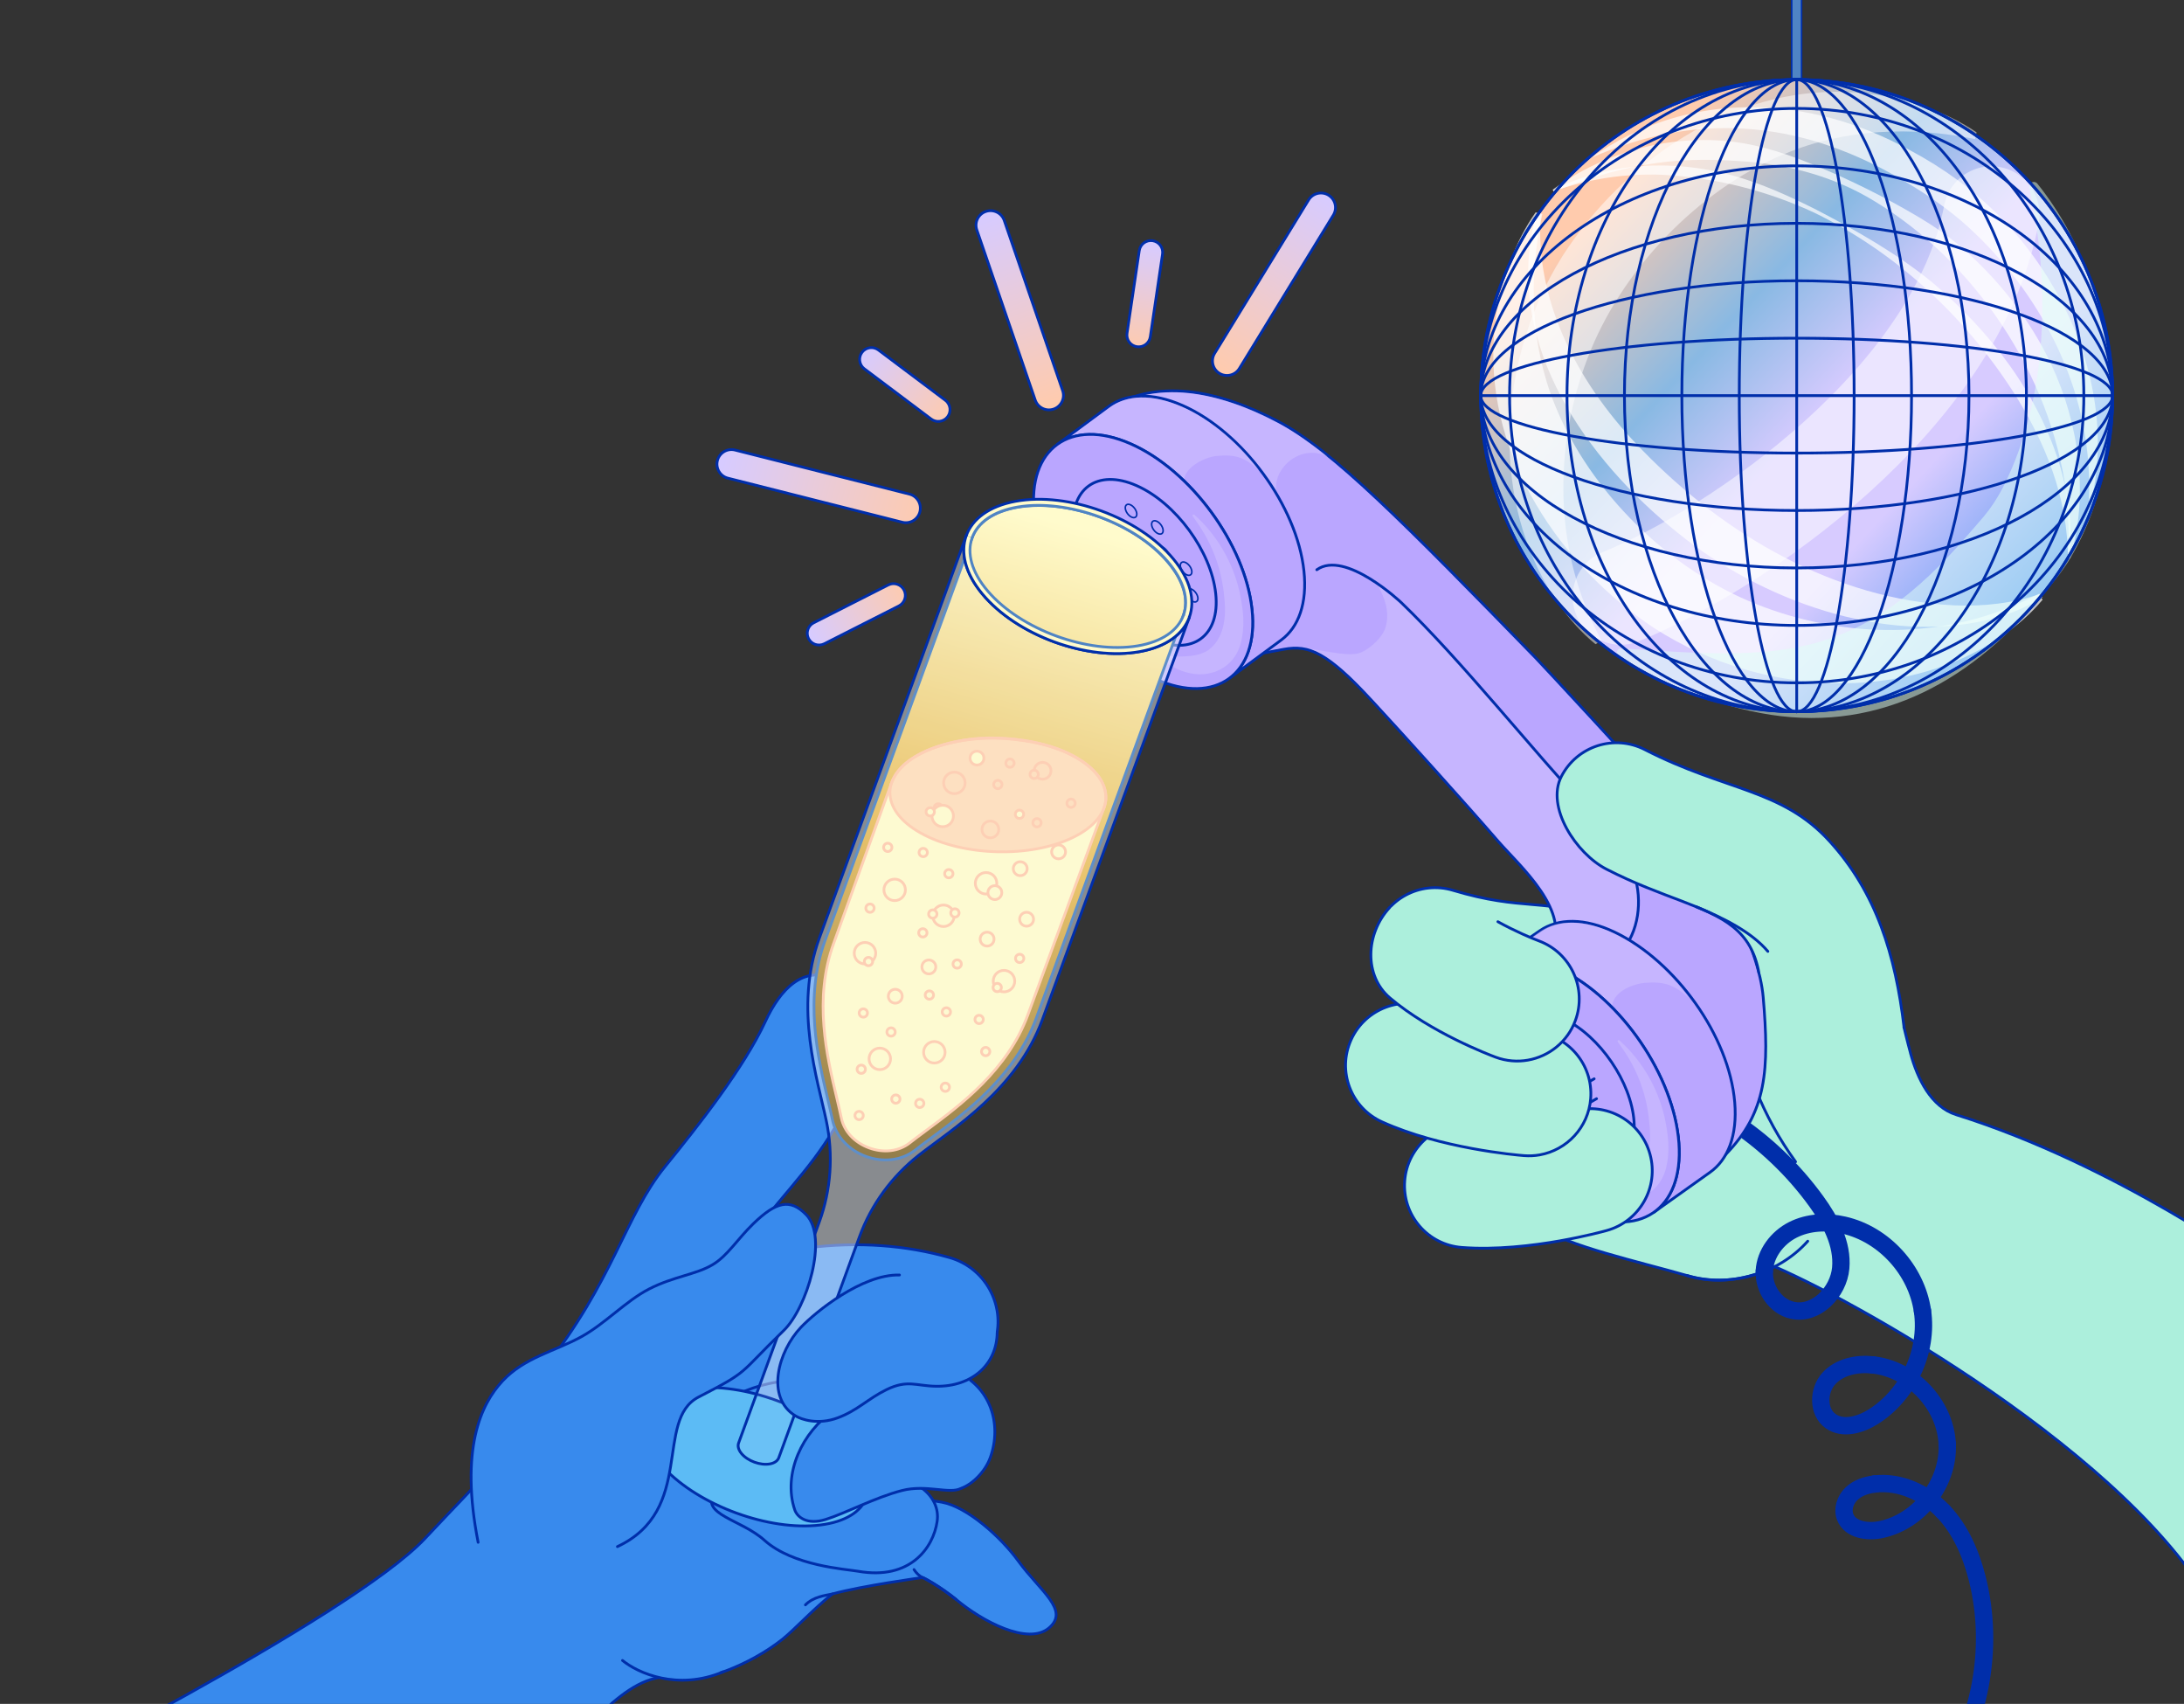 <svg width="1386" height="1081" viewBox="0 0 1386 1081" fill="none" xmlns="http://www.w3.org/2000/svg">
<rect x="0" y="0" width="1386" height="1081" fill="#333333" stroke="none"/>
<path d="M637.32 139.879C635.668 135.069 630.429 132.508 625.618 134.16C620.807 135.811 618.246 141.05 619.898 145.861L656.968 253.825C658.619 258.635 663.858 261.196 668.669 259.545C673.48 257.893 676.041 252.654 674.389 247.843L637.32 139.879Z" fill="url(#paint0_linear_14770_297)" stroke="#002EAA" stroke-width="1.75" stroke-linecap="round" stroke-linejoin="round"/>
<path d="M466.453 285.515C461.522 284.269 456.514 287.257 455.268 292.188C454.022 297.12 457.01 302.128 461.941 303.374L572.613 331.337C577.545 332.583 582.553 329.595 583.799 324.664C585.045 319.732 582.057 314.724 577.125 313.478L466.453 285.515Z" fill="url(#paint1_linear_14770_297)" stroke="#002EAA" stroke-width="1.75" stroke-linecap="round" stroke-linejoin="round"/>
<path d="M601.36 264.43C598.86 267.71 594.17 268.34 590.89 265.83L548.47 233.96C545.19 231.46 544.56 226.77 547.07 223.49C549.57 220.21 554.26 219.58 557.54 222.09L599.96 253.96C603.24 256.46 603.87 261.15 601.36 264.43Z" fill="url(#paint2_linear_14770_297)" stroke="#002EAA" stroke-width="1.75" stroke-linecap="round" stroke-linejoin="round"/>
<path d="M573.77 374.44C575.61 378.13 574.1 382.62 570.41 384.45L523.09 408.45C519.4 410.29 514.91 408.78 513.08 405.09C511.24 401.4 512.75 396.91 516.44 395.08L563.76 371.08C567.45 369.24 571.94 370.75 573.77 374.44Z" fill="url(#paint3_linear_14770_297)" stroke="#002EAA" stroke-width="1.75" stroke-linecap="round" stroke-linejoin="round"/>
<path d="M721.46 219.96C717.38 219.32 714.6 215.51 715.23 211.43L723 158.95C723.64 154.87 727.45 152.09 731.53 152.72C735.61 153.36 738.39 157.17 737.76 161.25L729.99 213.73C729.35 217.81 725.54 220.59 721.46 219.96Z" fill="url(#paint4_linear_14770_297)" stroke="#002EAA" stroke-width="1.75" stroke-linecap="round" stroke-linejoin="round"/>
<path d="M770.813 224.182C768.155 228.519 769.516 234.189 773.853 236.847C778.19 239.505 783.861 238.143 786.518 233.806L846.161 136.478C848.819 132.141 847.458 126.47 843.121 123.812C838.784 121.155 833.114 122.516 830.456 126.853L770.813 224.182Z" fill="url(#paint5_linear_14770_297)" stroke="#002EAA" stroke-width="1.75" stroke-linecap="round" stroke-linejoin="round"/>
<path d="M1212.43 668.11C1203.81 636.56 1197.48 594.48 1182.6 578.79L1116.07 557.43C1097.78 538.14 1067.32 537.33 1048.03 555.61L1019.44 582.71C1003.39 577.03 989.03 575.28 972.47 573.89C958.61 572.73 944.27 571.52 922.09 564.86C901.28 558.6 879.33 570.41 873.07 591.23C866.81 612.05 878.62 633.99 899.43 640.25C925.88 648.2 944.67 650.46 959.85 651.82C957.12 666.46 961.19 682.15 972.22 693.78L975.27 777.91C997.05 791.13 1037.84 799.87 1070.51 809.22C1084.12 813.55 1104.03 814.33 1126.23 803.58C1187.2 830.03 1367.28 933.29 1411.57 1033.53C1412.02 1034.56 1433.49 804.76 1433.49 804.76C1433.49 804.76 1343.46 739.22 1241.44 707.22C1225.4 702.19 1216.83 684.34 1212.41 668.12L1212.43 668.11Z" fill="#ACEFDC" stroke="#002EAA" stroke-width="1.75" stroke-linecap="round" stroke-linejoin="round"/>
<path d="M1070.54 809.2C1097.41 817.24 1128.57 808.4 1147.22 787.45" stroke="#002EAA" stroke-width="1.75" stroke-linecap="round" stroke-linejoin="round"/>
<path d="M1100.83 640.25C1105.45 675.06 1118.87 708.66 1139.51 737.07" stroke="#002EAA" stroke-width="1.75" stroke-linecap="round" stroke-linejoin="round"/>
<path d="M1233.11 958.82C1244.27 970.52 1250.87 985.91 1254.83 1001.59C1265.96 1045.77 1256.7 1094.65 1230.17 1131.69" stroke="#002EAA" stroke-width="11" stroke-linecap="round" stroke-linejoin="round"/>
<path d="M1235.74 916.1C1236.91 941.06 1217.95 965.45 1193.47 970.47C1185 972.2 1174.18 970.56 1171.02 962.52C1169.03 957.48 1171.05 951.47 1174.95 947.71C1178.85 943.95 1184.28 942.16 1189.66 941.5" stroke="#002EAA" stroke-width="11" stroke-linecap="round" stroke-linejoin="round"/>
<path d="M1189.66 941.51C1205.71 939.57 1221.95 947.12 1233.11 958.82" stroke="#002EAA" stroke-width="11" stroke-linecap="round" stroke-linejoin="round"/>
<path d="M1220.02 831.65C1223.81 857.48 1210.91 884.87 1188.83 898.81C1180.66 903.97 1169.53 907.21 1161.68 901.56C1153.45 895.64 1153.77 882.15 1160.57 874.63C1167.37 867.11 1178.46 864.84 1188.54 865.94" stroke="#002EAA" stroke-width="11" stroke-linecap="round" stroke-linejoin="round"/>
<path d="M1188.55 865.94C1213.4 868.64 1234.56 891.14 1235.74 916.1" stroke="#002EAA" stroke-width="11" stroke-linecap="round" stroke-linejoin="round"/>
<path d="M1099.03 711.04C1119.82 724.64 1138.09 742.07 1152.66 762.19C1161.67 774.63 1169.53 789.22 1168.15 804.52C1166.77 819.82 1152.48 834.61 1137.48 831.3C1126.64 828.91 1119.11 817.48 1119.67 806.39" stroke="#002EAA" stroke-width="11" stroke-linecap="round" stroke-linejoin="round"/>
<path d="M1119.66 806.39C1120.22 795.31 1127.87 785.29 1137.76 780.27C1147.66 775.25 1159.43 774.79 1170.24 777.28C1195.68 783.14 1216.22 805.83 1220.01 831.66" stroke="#002EAA" stroke-width="11" stroke-linecap="round" stroke-linejoin="round"/>
<path d="M811 267.28C845.19 285.14 891.06 331.62 974.6 417.43C979.64 422.61 1043.97 492.19 1048.56 497.84C1091.93 551.24 1116.33 601.92 1118.96 632.72C1122.84 678.26 1121.48 705.56 1094.87 732.74C1091.97 735.7 1079.54 747.97 1060.82 751.18C1045.9 755.84 1028.26 749.96 1011.95 732.62C995.33 714.96 983.49 689.01 978.14 662.13C974.09 646.08 972.58 628.71 976.25 611.6C977.04 606.11 983.26 604.2 983.46 603.64C998.83 579.15 963.96 548.99 950.76 533.75C929.07 508.7 890.23 465.77 870.71 444.6C842.29 413.78 830.78 409.03 814.77 411.91C797.56 415 764.72 421.66 764.72 421.66C750.29 425.1 738.84 430.25 723.32 413.76C692.5 380.99 671.68 360.19 684.7 317.36C691.17 296.08 665.53 284.76 699.72 261.41C733.47 238.36 774.01 247.98 810.99 267.29L811 267.28Z" fill="#BAA6FF" stroke="#002EAA" stroke-width="1.75" stroke-miterlimit="10"/>
<g style="mix-blend-mode:overlay" opacity="0.4">
<path d="M810.63 314.29C787.85 285.72 743.29 264.82 701.85 261.82C728.71 240.24 774.56 248.07 811.01 268.37C822.77 274.92 833.14 282.17 842.7 289.82C824.74 280.43 805.54 298.9 810.63 314.29Z" fill="#D7CBFF"/>
</g>
<g style="mix-blend-mode:overlay" opacity="0.4">
<path d="M1002.21 624.71C998.99 625.05 996.04 624.1 993.45 621.87C987.28 616.58 984.81 605.62 984.56 603.71C997.72 582.25 974.15 557.15 958.53 540.52C955.96 537.79 953.54 535.2 951.63 533C931.5 509.76 887.37 460.69 864.32 436.61C862.45 434.66 843.87 414.65 830.41 411.44C844.85 413.67 857.31 416.68 863.73 413.93C870.24 411.13 877.56 403.92 879.3 397.97C881.04 392.02 881.34 383.74 874.42 371.59C896.61 385.42 945.16 443.68 986.76 490.52C996.45 501.43 1007.18 513.51 1019.22 527.05L1019.45 527.31C1027.2 536 1032.76 545.05 1035.97 554.22C1042.11 571.7 1039.42 588.33 1028 603.63C1018.12 616.86 1009.45 623.96 1002.22 624.73L1002.21 624.71Z" fill="#D7CBFF"/>
</g>
<path d="M780.16 430.34L813.13 406.01C824.05 397.95 829.69 382.75 827.5 362.26C823.09 321.03 788.58 274 750.44 257.23C731.24 248.79 714.78 249.62 703.72 257.78L670.75 282.11C681.81 273.95 698.27 273.12 717.47 281.56C755.62 298.33 790.12 345.35 794.53 386.59C796.72 407.08 791.07 422.28 780.16 430.34Z" fill="#BAA6FF" stroke="#002EAA" stroke-width="1.75" stroke-miterlimit="10"/>
<g style="mix-blend-mode:overlay" opacity="0.4">
<path d="M751.519 303.98C738.719 292.41 730.959 286.51 717.829 280.74C706.849 275.91 696.609 273.96 687.379 274.94C684.749 275.22 682.249 275.74 679.869 276.49L704.239 258.5C708.829 255.11 714.309 253.06 720.529 252.4C729.439 251.45 739.319 253.48 750.069 258.05C764.599 264.23 783.519 277.9 799.129 298.44C790.399 290.59 784.609 288.05 772.109 289.28C764.649 290.02 752.509 296.11 751.529 303.97L751.519 303.98Z" fill="#D7CBFF"/>
</g>
<path d="M733.44 430.89C771.59 447.66 798.94 427.84 794.53 386.59C790.12 345.36 755.61 298.33 717.47 281.56C679.32 264.79 651.97 284.61 656.38 325.85C660.79 367.09 695.3 414.11 733.44 430.89Z" fill="#BAA6FF" stroke="#002EAA" stroke-width="1.75" stroke-miterlimit="10"/>
<g style="mix-blend-mode:overlay" opacity="0.4">
<path d="M757.95 326.58C772.19 339.15 782.46 356.87 786.66 375.59C789 386.56 790.36 397.16 787.28 408.61C782.81 424.19 767.52 430.9 752.51 426.45C746.29 424.64 740.86 421.5 736.39 417.29C736.08 417 736.07 416.52 736.36 416.21C736.52 416.04 736.75 415.96 736.97 415.97C747.02 416.54 758.58 417.69 766.57 412.6C776.24 405.82 778.21 392.78 777.17 381.36C776.55 373.15 775.14 365.04 772.57 357.18C769.24 346.64 763.77 336.68 756.91 327.55C756.67 327.23 756.73 326.78 757.05 326.54C757.33 326.33 757.72 326.35 757.97 326.58H757.95Z" fill="#D7CBFF"/>
</g>
<path d="M731.64 405.54C756.54 416.49 774.4 403.55 771.52 376.62C768.64 349.7 746.12 319.01 721.22 308.06C696.32 297.11 678.46 310.05 681.34 336.97C684.22 363.89 706.74 394.59 731.65 405.53L731.64 405.54Z" fill="#BAA6FF" stroke="#002EAA" stroke-width="1.75" stroke-miterlimit="10"/>
<g style="mix-blend-mode:multiply" opacity="0.5">
<path d="M696.34 343.29C698.35 344.17 699.78 343.13 699.55 340.96C699.32 338.79 697.5 336.32 695.5 335.44C693.49 334.56 692.06 335.6 692.29 337.77C692.52 339.94 694.34 342.41 696.34 343.29Z" fill="#BAA6FF"/>
</g>
<path d="M696.34 343.29C698.35 344.17 699.78 343.13 699.55 340.96C699.32 338.79 697.5 336.32 695.5 335.44C693.49 334.56 692.06 335.6 692.29 337.77C692.52 339.94 694.34 342.41 696.34 343.29Z" stroke="#002EAA" stroke-miterlimit="10"/>
<g style="mix-blend-mode:multiply" opacity="0.5">
<path d="M707.27 335.7C709.28 336.58 710.71 335.54 710.48 333.37C710.25 331.2 708.43 328.73 706.43 327.85C704.42 326.97 702.99 328.01 703.22 330.18C703.45 332.35 705.27 334.82 707.27 335.7Z" fill="#BAA6FF"/>
</g>
<path d="M707.27 335.7C709.28 336.58 710.71 335.54 710.48 333.37C710.25 331.2 708.43 328.73 706.43 327.85C704.42 326.97 702.99 328.01 703.22 330.18C703.45 332.35 705.27 334.82 707.27 335.7Z" stroke="#002EAA" stroke-miterlimit="10"/>
<g style="mix-blend-mode:multiply" opacity="0.5">
<path d="M718.2 328.1C720.21 328.98 721.64 327.94 721.41 325.77C721.18 323.6 719.36 321.13 717.36 320.25C715.35 319.37 713.92 320.41 714.15 322.58C714.38 324.75 716.2 327.22 718.2 328.1Z" fill="#BAA6FF"/>
</g>
<path d="M718.2 328.1C720.21 328.98 721.64 327.94 721.41 325.77C721.18 323.6 719.36 321.13 717.36 320.25C715.35 319.37 713.92 320.41 714.15 322.58C714.38 324.75 716.2 327.22 718.2 328.1Z" stroke="#002EAA" stroke-miterlimit="10"/>
<g style="mix-blend-mode:multiply" opacity="0.5">
<path d="M716.74 370.12C718.75 371 720.18 369.96 719.95 367.79C719.72 365.62 717.9 363.15 715.9 362.27C713.9 361.39 712.46 362.43 712.69 364.6C712.92 366.77 714.74 369.24 716.74 370.12Z" fill="#BAA6FF"/>
</g>
<path d="M716.74 370.12C718.75 371 720.18 369.96 719.95 367.79C719.72 365.62 717.9 363.15 715.9 362.27C713.9 361.39 712.46 362.43 712.69 364.6C712.92 366.77 714.74 369.24 716.74 370.12Z" stroke="#002EAA" stroke-miterlimit="10"/>
<g style="mix-blend-mode:multiply" opacity="0.5">
<path d="M727.67 362.53C729.68 363.41 731.11 362.37 730.88 360.2C730.65 358.03 728.83 355.56 726.83 354.68C724.83 353.8 723.39 354.84 723.62 357.01C723.85 359.18 725.67 361.65 727.67 362.53Z" fill="#BAA6FF"/>
</g>
<path d="M727.67 362.53C729.68 363.41 731.11 362.37 730.88 360.2C730.65 358.03 728.83 355.56 726.83 354.68C724.83 353.8 723.39 354.84 723.62 357.01C723.85 359.18 725.67 361.65 727.67 362.53Z" stroke="#002EAA" stroke-miterlimit="10"/>
<g style="mix-blend-mode:multiply" opacity="0.5">
<path d="M738.599 354.94C740.609 355.82 742.04 354.78 741.81 352.61C741.58 350.44 739.759 347.97 737.759 347.09C735.759 346.21 734.32 347.25 734.55 349.42C734.78 351.59 736.599 354.06 738.599 354.94Z" fill="#BAA6FF"/>
</g>
<path d="M738.599 354.94C740.609 355.82 742.04 354.78 741.81 352.61C741.58 350.44 739.759 347.97 737.759 347.09C735.759 346.21 734.32 347.25 734.55 349.42C734.78 351.59 736.599 354.06 738.599 354.94Z" stroke="#002EAA" stroke-miterlimit="10"/>
<g style="mix-blend-mode:multiply" opacity="0.5">
<path d="M702.04 360.92C704.05 361.8 705.48 360.76 705.25 358.59C705.02 356.42 703.2 353.95 701.2 353.07C699.19 352.19 697.76 353.23 697.99 355.4C698.22 357.57 700.04 360.04 702.04 360.92Z" fill="#BAA6FF"/>
</g>
<path d="M702.04 360.92C704.05 361.8 705.48 360.76 705.25 358.59C705.02 356.42 703.2 353.95 701.2 353.07C699.19 352.19 697.76 353.23 697.99 355.4C698.22 357.57 700.04 360.04 702.04 360.92Z" stroke="#002EAA" stroke-miterlimit="10"/>
<g style="mix-blend-mode:multiply" opacity="0.5">
<path d="M712.97 353.32C714.98 354.2 716.41 353.16 716.18 350.99C715.95 348.82 714.13 346.35 712.13 345.47C710.13 344.59 708.69 345.63 708.92 347.8C709.15 349.97 710.97 352.44 712.97 353.32Z" fill="#BAA6FF"/>
</g>
<path d="M712.97 353.32C714.98 354.2 716.41 353.16 716.18 350.99C715.95 348.82 714.13 346.35 712.13 345.47C710.13 344.59 708.69 345.63 708.92 347.8C709.15 349.97 710.97 352.44 712.97 353.32Z" stroke="#002EAA" stroke-miterlimit="10"/>
<g style="mix-blend-mode:multiply" opacity="0.5">
<path d="M723.9 345.73C725.91 346.61 727.34 345.57 727.11 343.4C726.88 341.23 725.06 338.76 723.06 337.88C721.06 337 719.62 338.04 719.85 340.21C720.08 342.38 721.9 344.85 723.9 345.73Z" fill="#BAA6FF"/>
</g>
<path d="M723.9 345.73C725.91 346.61 727.34 345.57 727.11 343.4C726.88 341.23 725.06 338.76 723.06 337.88C721.06 337 719.62 338.04 719.85 340.21C720.08 342.38 721.9 344.85 723.9 345.73Z" stroke="#002EAA" stroke-miterlimit="10"/>
<g style="mix-blend-mode:multiply" opacity="0.5">
<path d="M734.91 338.54C736.92 339.42 738.35 338.38 738.12 336.21C737.89 334.04 736.07 331.57 734.07 330.69C732.06 329.81 730.63 330.85 730.86 333.02C731.09 335.19 732.91 337.66 734.91 338.54Z" fill="#BAA6FF"/>
</g>
<path d="M734.91 338.54C736.92 339.42 738.35 338.38 738.12 336.21C737.89 334.04 736.07 331.57 734.07 330.69C732.06 329.81 730.63 330.85 730.86 333.02C731.09 335.19 732.91 337.66 734.91 338.54Z" stroke="#002EAA" stroke-miterlimit="10"/>
<g style="mix-blend-mode:multiply" opacity="0.5">
<path d="M735.14 396.8C737.15 397.68 738.58 396.64 738.35 394.47C738.12 392.3 736.3 389.83 734.3 388.95C732.3 388.07 730.86 389.11 731.09 391.28C731.32 393.45 733.14 395.92 735.14 396.8Z" fill="#BAA6FF"/>
</g>
<path d="M735.14 396.8C737.15 397.68 738.58 396.64 738.35 394.47C738.12 392.3 736.3 389.83 734.3 388.95C732.3 388.07 730.86 389.11 731.09 391.28C731.32 393.45 733.14 395.92 735.14 396.8Z" stroke="#002EAA" stroke-miterlimit="10"/>
<g style="mix-blend-mode:multiply" opacity="0.5">
<path d="M746.07 389.21C748.08 390.09 749.51 389.05 749.28 386.88C749.05 384.71 747.23 382.24 745.23 381.36C743.23 380.48 741.79 381.52 742.02 383.69C742.25 385.86 744.07 388.33 746.07 389.21Z" fill="#BAA6FF"/>
</g>
<path d="M746.07 389.21C748.08 390.09 749.51 389.05 749.28 386.88C749.05 384.71 747.23 382.24 745.23 381.36C743.23 380.48 741.79 381.52 742.02 383.69C742.25 385.86 744.07 388.33 746.07 389.21Z" stroke="#002EAA" stroke-miterlimit="10"/>
<g style="mix-blend-mode:multiply" opacity="0.5">
<path d="M756.99 381.61C759 382.49 760.43 381.45 760.2 379.28C759.97 377.11 758.15 374.64 756.15 373.76C754.14 372.88 752.71 373.92 752.94 376.09C753.17 378.26 754.99 380.73 756.99 381.61Z" fill="#BAA6FF"/>
</g>
<path d="M756.99 381.61C759 382.49 760.43 381.45 760.2 379.28C759.97 377.11 758.15 374.64 756.15 373.76C754.14 372.88 752.71 373.92 752.94 376.09C753.17 378.26 754.99 380.73 756.99 381.61Z" stroke="#002EAA" stroke-miterlimit="10"/>
<g style="mix-blend-mode:multiply" opacity="0.5">
<path d="M720.269 387.08C722.279 387.96 723.709 386.92 723.479 384.75C723.249 382.58 721.43 380.11 719.43 379.23C717.43 378.35 715.989 379.39 716.219 381.56C716.449 383.73 718.269 386.2 720.269 387.08Z" fill="#BAA6FF"/>
</g>
<path d="M720.269 387.08C722.279 387.96 723.709 386.92 723.479 384.75C723.249 382.58 721.43 380.11 719.43 379.23C717.43 378.35 715.989 379.39 716.219 381.56C716.449 383.73 718.269 386.2 720.269 387.08Z" stroke="#002EAA" stroke-miterlimit="10"/>
<g style="mix-blend-mode:multiply" opacity="0.5">
<path d="M731.2 379.48C733.21 380.36 734.64 379.32 734.41 377.15C734.18 374.98 732.36 372.51 730.36 371.63C728.35 370.75 726.92 371.79 727.15 373.96C727.38 376.13 729.2 378.6 731.2 379.48Z" fill="#BAA6FF"/>
</g>
<path d="M731.2 379.48C733.21 380.36 734.64 379.32 734.41 377.15C734.18 374.98 732.36 372.51 730.36 371.63C728.35 370.75 726.92 371.79 727.15 373.96C727.38 376.13 729.2 378.6 731.2 379.48Z" stroke="#002EAA" stroke-miterlimit="10"/>
<g style="mix-blend-mode:multiply" opacity="0.5">
<path d="M742.13 371.89C744.14 372.77 745.57 371.73 745.34 369.56C745.11 367.39 743.29 364.92 741.29 364.04C739.28 363.16 737.85 364.2 738.08 366.37C738.31 368.54 740.13 371.01 742.13 371.89Z" fill="#BAA6FF"/>
</g>
<path d="M742.13 371.89C744.14 372.77 745.57 371.73 745.34 369.56C745.11 367.39 743.29 364.92 741.29 364.04C739.28 363.16 737.85 364.2 738.08 366.37C738.31 368.54 740.13 371.01 742.13 371.89Z" stroke="#002EAA" stroke-miterlimit="10"/>
<g style="mix-blend-mode:multiply" opacity="0.5">
<path d="M753.13 364.7C755.14 365.58 756.57 364.54 756.34 362.37C756.11 360.2 754.29 357.73 752.29 356.85C750.28 355.97 748.85 357.01 749.08 359.18C749.31 361.35 751.13 363.82 753.13 364.7Z" fill="#BAA6FF"/>
</g>
<path d="M753.13 364.7C755.14 365.58 756.57 364.54 756.34 362.37C756.11 360.2 754.29 357.73 752.29 356.85C750.28 355.97 748.85 357.01 749.08 359.18C749.31 361.35 751.13 363.82 753.13 364.7Z" stroke="#002EAA" stroke-miterlimit="10"/>
<path d="M835.66 361.47C853.65 348.59 889.25 382.29 889.25 382.29C927.44 419.07 971.71 474.97 1008.18 514.19C1020.08 526.99 1031.9 538.24 1037.15 554.92C1042.4 571.59 1040.12 591.24 1028.52 604.32" stroke="#002EAA" stroke-width="1.75" stroke-miterlimit="10" stroke-linecap="round"/>
<path d="M1049.23 769.36L1085.18 743.77C1096.52 735.8 1102.65 720.4 1100.89 699.42C1097.36 657.19 1063.36 610.01 1024.99 591.53C1005.68 582.23 988.839 582.5 977.259 590.44L942.739 614.12C954.319 606.18 971.159 605.91 990.469 615.21C1028.83 633.69 1062.41 682.93 1065.45 725.19C1066.96 746.19 1060.66 761.51 1049.23 769.36Z" fill="#BAA6FF" stroke="#002EAA" stroke-width="1.75" stroke-miterlimit="10"/>
<g style="mix-blend-mode:overlay" opacity="0.4">
<path d="M1023.07 637.68C1009.41 624.84 1002.62 619.82 989.629 613.74C978.769 608.65 969.189 606.72 959.939 607.48C957.309 607.7 954.749 607.83 952.369 608.53L977.169 591.13C981.839 587.85 987.369 585.93 993.599 585.42C1002.53 584.69 1012.14 586.78 1022.78 591.61C1037.16 598.14 1056.6 612.36 1071.71 633.27C1063.17 625.21 1056.8 622.6 1044.27 623.53C1036.79 624.09 1024.61 628.56 1023.08 637.69L1023.07 637.68Z" fill="#D7CBFF"/>
</g>
<path d="M1001.5 768.27C1039.86 786.75 1068.5 767.47 1065.45 725.2C1062.4 682.94 1028.83 633.7 990.469 615.22C952.109 596.74 923.47 616.02 926.52 658.29C929.57 700.56 963.14 749.8 1001.5 768.28V768.27Z" fill="#BAA6FF" stroke="#002EAA" stroke-width="1.75" stroke-miterlimit="10"/>
<path d="M999.239 736.91C1021.89 747.82 1038.79 736.44 1036.99 711.48C1035.19 686.53 1015.37 657.47 992.729 646.56C970.079 635.65 953.179 647.03 954.979 671.98C956.779 696.93 976.599 726 999.239 736.91Z" fill="#BAA6FF" stroke="#002EAA" stroke-width="1.75" stroke-miterlimit="10"/>
<path d="M981.989 688.34L1000.75 677.61" stroke="#002EAA" stroke-width="1.75" stroke-linecap="round" stroke-linejoin="round"/>
<path d="M994.459 707.78L1013.21 697.05" stroke="#002EAA" stroke-width="1.75" stroke-linecap="round" stroke-linejoin="round"/>
<path d="M983.18 700.74L1011.68 684.43" stroke="#002EAA" stroke-width="1.75" stroke-linecap="round" stroke-linejoin="round"/>
<g style="mix-blend-mode:overlay" opacity="0.4">
<path d="M1027.71 660.08C1041.95 672.65 1052.22 690.37 1056.42 709.09C1058.76 720.06 1060.12 730.66 1057.04 742.11C1052.57 757.69 1037.28 764.4 1022.27 759.95C1016.05 758.14 1010.62 755 1006.15 750.79C1005.84 750.5 1005.83 750.02 1006.12 749.71C1006.28 749.54 1006.51 749.46 1006.73 749.47C1016.78 750.04 1028.34 751.19 1036.33 746.1C1046 739.32 1047.97 726.28 1046.93 714.86C1046.31 706.65 1044.9 698.54 1042.33 690.68C1039 680.14 1033.53 670.18 1026.67 661.05C1026.43 660.73 1026.49 660.28 1026.81 660.04C1027.09 659.83 1027.48 659.85 1027.73 660.08H1027.71Z" fill="#D7CBFF"/>
</g>
<path d="M1116.26 617.36C1111.43 590.01 1093.67 581.78 1067.07 571.6C1053.37 566.36 1037.32 560.6 1019.49 551.44C1000.15 541.51 980.93 511.97 990.86 492.63C1000.79 473.29 1024.51 465.67 1043.85 475.59C1095.24 501.97 1130.73 500.42 1161.03 533.66C1190.58 566.08 1202.92 605.8 1208.36 652" fill="#ACEFDC"/>
<path d="M1116.26 617.36C1111.43 590.01 1093.67 581.78 1067.07 571.6C1053.37 566.36 1037.32 560.6 1019.49 551.44C1000.15 541.51 980.93 511.97 990.86 492.63C1000.79 473.29 1024.51 465.67 1043.85 475.59C1095.24 501.97 1130.73 500.42 1161.03 533.66C1190.58 566.08 1202.92 605.8 1208.36 652" stroke="#002EAA" stroke-width="1.75" stroke-linecap="round" stroke-linejoin="round"/>
<path d="M990.19 787.2C972.47 790.33 949.33 793.06 927.72 791.42C906.05 789.78 889.81 770.88 891.45 749.2C893.09 727.52 911.99 711.29 933.67 712.93C956.51 714.66 988.33 707.66 998.67 704.82C1019.61 699 1041.28 711.27 1047.1 732.21C1052.92 753.15 1040.64 774.85 1019.69 780.67C1017.29 781.34 1005.85 784.42 990.19 787.19V787.2Z" fill="#ACEFDC" stroke="#002EAA" stroke-width="1.75" stroke-linecap="round" stroke-linejoin="round"/>
<path d="M977.11 732.7C973.89 733.27 970.55 733.44 967.14 733.17C961.84 732.75 914.25 728.6 877.05 711.75C857.25 702.78 848.47 679.46 857.44 659.66C866.41 639.86 889.73 631.08 909.53 640.05C930.52 649.56 963.44 653.92 973.32 654.7C994.99 656.41 1011.17 675.36 1009.46 697.03C1008.02 715.29 994.34 729.65 977.1 732.7H977.11Z" fill="#ACEFDC" stroke="#002EAA" stroke-width="1.75" stroke-linecap="round" stroke-linejoin="round"/>
<path d="M950.579 584.77C961.279 590.7 972.079 595.26 976.529 596.91C996.909 604.47 1007.3 627.12 999.739 647.5C994.699 661.08 982.959 670.23 969.649 672.58C962.989 673.76 955.939 673.23 949.149 670.71C945.029 669.18 908.099 655.13 882.119 633.16C865.519 619.13 866.429 592.47 881.939 575.74" fill="#ACEFDC"/>
<path d="M950.579 584.77C961.279 590.7 972.079 595.26 976.529 596.91C996.909 604.47 1007.3 627.12 999.739 647.5C994.699 661.08 982.959 670.23 969.649 672.58C962.989 673.76 955.939 673.23 949.149 670.71C945.029 669.18 908.099 655.13 882.119 633.16C865.519 619.13 866.429 592.47 881.939 575.74" stroke="#002EAA" stroke-width="1.75" stroke-linecap="round" stroke-linejoin="round"/>
<path d="M1121.91 603.59C1111.53 591.34 1094.21 582.65 1076.76 575.42" stroke="#002EAA" stroke-width="1.75" stroke-linecap="round" stroke-linejoin="round"/>
<path d="M646.199 990.34C635.099 975.05 613.79 956.02 597.76 953.06C591.93 951.99 586.909 951.25 583.37 950.7C590.549 938.19 594.429 926.22 592.829 916.5C586.799 879.76 529.57 839.26 501.91 823.47C447.48 792.39 367.589 829.85 323.469 907.13C301.619 945.39 313.99 928.86 269.74 976.05C222.499 1026.44 1.27 1137.35 1.27 1137.35L301.32 1165.49L388.349 1080.57C402.869 1068.2 416.63 1060.65 435.25 1064.78C445.859 1067.13 475.529 1056.71 496.569 1039.98C504.029 1034.05 516.77 1020.19 528.31 1011.25C546.63 1006.17 585.5 1000.82 585.5 1000.82C585.5 1000.82 597.02 1006.59 606.68 1014.69C623.25 1028.58 652.369 1044.11 665.699 1032.83C679.019 1021.55 660.119 1009.51 646.199 990.33V990.34Z" fill="#388AED" stroke="#002EAA" stroke-width="1.75" stroke-linecap="round" stroke-linejoin="round"/>
<path d="M580.05 995.8C581.51 998.06 583.5 1000 585.51 1000.83C592.84 1003.87 606.69 1014.7 606.69 1014.7" stroke="#002EAA" stroke-width="1.75" stroke-linecap="round" stroke-linejoin="round"/>
<path opacity="0.6" d="M521.63 613.75C516.26 644.76 518.129 677.6 531.069 706.29C536.009 717.24 543.979 728.5 555.849 730.32C568.049 732.18 583.07 724.39 592.3 716.21C612.33 698.45 625.59 691.67 640.25 669.26C654.22 647.9 665.529 611.2 673.699 587.02C680.589 566.6 691.92 543.55 698.81 523.13C701.07 516.43 702.73 507.01 701.6 500.02C699.26 485.63 684.07 478.49 669.99 474.71C650.37 469.46 634.939 465.74 614.849 468.64C594.759 471.54 576.729 474.29 567.469 492.45C548.699 529.29 528.78 572.5 521.64 613.75H521.63Z" fill="white"/>
<path d="M609.809 944.29C604.469 944.13 566.219 933.55 561.039 931.3C521.929 914.35 453.459 912.35 398.129 929.17C375.809 935.95 352.029 923.86 345.009 902.16C337.989 880.46 350.389 857.36 372.709 850.58C418.779 836.57 468.549 838.78 502.179 843.1C539.839 847.94 578.009 857.89 606.909 870.42C628.289 879.69 636.179 903.32 628.419 924.8C625.099 934 616.729 941.94 609.799 944.29H609.809Z" fill="#388AED" stroke="#002EAA" stroke-width="1.75" stroke-linecap="round" stroke-linejoin="round"/>
<path d="M397.589 888.17C393.349 887.93 389.079 887.02 384.919 885.39C364.089 877.22 331.479 885.6 345.229 868.28C389.059 813.06 396.719 771.29 421.979 740.22C443.549 713.68 472.059 677.47 485.789 647.9C495.109 627.83 509.599 612.02 529.979 621.23C550.359 630.45 551.919 670.94 542.599 691.01C524.699 729.56 509.469 743.71 485.769 772.87C463.249 800.57 449.699 832.99 437.609 863.04C430.999 879.46 414.569 889.15 397.599 888.17H397.589Z" fill="#388AED" stroke="#002EAA" stroke-width="1.75" stroke-linecap="round" stroke-linejoin="round"/>
<path d="M409.48 911.56C394.16 911.09 379.62 902.28 372.55 887.5C362.45 866.4 385.72 834.53 406.82 824.43C482.51 788.19 547.4 782.2 602.53 797.83C625.04 804.21 638.11 827.63 631.73 850.14C625.35 872.65 601.93 885.73 579.42 879.34C565.18 875.3 536.94 872.28 500.39 875.9C465.16 879.39 454.67 895.14 429.04 907.42C422.72 910.44 416.03 911.77 409.47 911.56H409.48Z" fill="#388AED" stroke="#002EAA" stroke-width="1.75" stroke-linecap="round" stroke-linejoin="round"/>
<path d="M485.15 977.23C469.96 963.64 444.25 961.16 453.32 946.47C462.39 931.78 486.55 926.01 502.98 933.84C525.98 944.8 542.79 939.98 560.68 937.88C579.05 935.73 597.14 948.43 594.73 965.2C592.32 981.97 577.65 1002.64 544.67 996.88C536.67 995.48 503.4 993.58 485.14 977.23H485.15Z" fill="#388AED" stroke="#002EAA" stroke-width="1.75" stroke-linecap="round" stroke-linejoin="round"/>
<path d="M458.89 1060.65C430 1072.88 404.5 1061.29 395.05 1053.45L458.89 1060.65Z" fill="#388AED"/>
<path d="M458.89 1060.65C430 1072.88 404.5 1061.29 395.05 1053.45" stroke="#002EAA" stroke-width="1.75" stroke-linecap="round" stroke-linejoin="round"/>
<g style="mix-blend-mode:overlay" opacity="0.4">
<path d="M754.79 391.56C750.97 402.19 740.25 410.3 723.51 413.37C706.91 416.41 687.51 413.91 669.52 407.41C669.3 407.33 669.07 407.26 668.85 407.18C668.25 406.96 667.67 406.72 667.07 406.49C649.74 399.83 633.9 389.47 623.39 376.8C612.48 363.64 609.39 350.48 613.21 339.85L519.94 595.2C503.69 639.69 518.96 685.02 524.43 711.29C528.88 732.66 527.41 754.83 519.92 775.33L468.72 915.51C468.03 917.43 468.59 919.8 470.55 922.17C474.48 926.91 482.56 929.86 488.59 928.76C491.6 928.21 493.54 926.75 494.23 924.83L545.43 784.65C552.92 764.15 566.08 746.25 583.25 732.78C604.36 716.22 645.26 691.41 661.51 646.92L754.78 391.57L754.79 391.56Z" fill="#ECF3FB"/>
</g>
<path d="M528.3 710.48C527.5 706.64 526.49 702.38 525.42 697.87C518.98 670.71 510.15 633.51 523.65 596.55L616.87 341.34C620.31 331.53 630.37 324.63 645.2 321.91C660.7 319.07 679.3 321.18 697.55 327.85C715.81 334.52 731.44 344.91 741.55 357.11C751.24 368.8 754.59 380.63 750.99 390.4L657.79 645.55C644.29 682.51 613.57 705.26 591.13 721.87C587.41 724.63 583.89 727.23 580.8 729.66C562.91 743.69 532.91 732.73 528.28 710.47L528.3 710.48Z" fill="url(#paint6_linear_14770_297)" stroke="#4F84C4" stroke-width="1.75" stroke-linecap="round" stroke-linejoin="round"/>
<path d="M551.56 728.27C542.29 724.88 535.7 717.79 533.93 709.31C533.12 705.41 532.11 701.14 531.04 696.63C524.74 670.09 516.15 633.87 529.05 598.53C529.05 598.53 565.69 496.97 565.73 496.84C568.25 490.2 573.38 483.66 584.44 478.04C598.01 471.15 617.56 467.06 636.67 468.46C655.78 469.86 672.29 473.74 685.16 481.95C698.76 490.64 702.38 499.81 701.73 507.8C701.61 509.37 700.89 511.99 700.22 513.58L652.4 643.58C639.49 678.92 609.57 701.07 587.73 717.25L587.59 717.36C583.89 720.1 580.39 722.69 577.27 725.14C570.45 730.49 560.84 731.66 551.57 728.28L551.56 728.27Z" fill="#FFFBCC" stroke="#FFCBAD" stroke-width="1.75" stroke-linecap="round" stroke-linejoin="round"/>
<path d="M646.17 321.62C677.66 316.41 720.14 331.92 741.03 356.27C751.48 368.45 754.56 380.52 751.08 390.21L754.79 391.56C758.61 380.92 755.51 367.76 744.6 354.6C722.78 328.28 677.96 311.91 644.5 318.04C627.76 321.11 617.03 329.22 613.21 339.85L616.92 341.2C620.4 331.52 630.42 324.22 646.17 321.62Z" fill="#FFFBCC"/>
<path d="M754.79 391.56C758.61 380.92 755.51 367.76 744.6 354.6C722.78 328.28 677.96 311.91 644.5 318.04C627.76 321.11 617.03 329.22 613.21 339.85" stroke="#002EAA" stroke-width="1.75" stroke-linecap="round" stroke-linejoin="round"/>
<path d="M751.08 390.21C754.55 380.52 751.48 368.45 741.03 356.27C720.14 331.93 677.66 316.41 646.17 321.62C630.42 324.23 620.39 331.52 616.92 341.2" stroke="#4F84C4" stroke-width="1.75" stroke-linecap="round" stroke-linejoin="round"/>
<path d="M567.77 571.38C571.537 571.38 574.59 568.327 574.59 564.56C574.59 560.794 571.537 557.74 567.77 557.74C564.004 557.74 560.95 560.794 560.95 564.56C560.95 568.327 564.004 571.38 567.77 571.38Z" fill="#FFFBCC" stroke="#FFCBAD" stroke-width="1.75" stroke-linecap="round" stroke-linejoin="round"/>
<path d="M592.95 674.43C596.716 674.43 599.77 671.377 599.77 667.61C599.77 663.843 596.716 660.79 592.95 660.79C589.183 660.79 586.13 663.843 586.13 667.61C586.13 671.377 589.183 674.43 592.95 674.43Z" fill="#FFFBCC" stroke="#FFCBAD" stroke-width="1.75" stroke-linecap="round" stroke-linejoin="round"/>
<path d="M637.15 629.28C640.917 629.28 643.97 626.227 643.97 622.46C643.97 618.694 640.917 615.64 637.15 615.64C633.384 615.64 630.33 618.694 630.33 622.46C630.33 626.227 633.384 629.28 637.15 629.28Z" fill="#FFFBCC" stroke="#FFCBAD" stroke-width="1.75" stroke-linecap="round" stroke-linejoin="round"/>
<path d="M605.66 503.52C609.426 503.52 612.48 500.467 612.48 496.7C612.48 492.934 609.426 489.88 605.66 489.88C601.893 489.88 598.84 492.934 598.84 496.7C598.84 500.467 601.893 503.52 605.66 503.52Z" fill="#FFFBCC" stroke="#FFCBAD" stroke-width="1.75" stroke-linecap="round" stroke-linejoin="round"/>
<path d="M625.77 567.21C629.537 567.21 632.59 564.157 632.59 560.39C632.59 556.624 629.537 553.57 625.77 553.57C622.004 553.57 618.95 556.624 618.95 560.39C618.95 564.157 622.004 567.21 625.77 567.21Z" fill="#FFFBCC" stroke="#FFCBAD" stroke-width="1.75" stroke-linecap="round" stroke-linejoin="round"/>
<path d="M628.5 531.56C631.444 531.56 633.83 529.174 633.83 526.23C633.83 523.287 631.444 520.9 628.5 520.9C625.556 520.9 623.17 523.287 623.17 526.23C623.17 529.174 625.556 531.56 628.5 531.56Z" fill="#FFFBCC" stroke="#FFCBAD" stroke-width="1.75" stroke-linecap="round" stroke-linejoin="round"/>
<path d="M661.641 494.34C664.584 494.34 666.97 491.954 666.97 489.01C666.97 486.067 664.584 483.68 661.641 483.68C658.697 483.68 656.311 486.067 656.311 489.01C656.311 491.954 658.697 494.34 661.641 494.34Z" fill="#FFFBCC" stroke="#FFCBAD" stroke-width="1.75" stroke-linecap="round" stroke-linejoin="round"/>
<path d="M558.34 678.6C562.107 678.6 565.161 675.547 565.161 671.78C565.161 668.013 562.107 664.96 558.34 664.96C554.574 664.96 551.521 668.013 551.521 671.78C551.521 675.547 554.574 678.6 558.34 678.6Z" fill="#FFFBCC" stroke="#FFCBAD" stroke-width="1.75" stroke-linecap="round" stroke-linejoin="round"/>
<path d="M548.93 611.57C552.697 611.57 555.75 608.517 555.75 604.75C555.75 600.984 552.697 597.93 548.93 597.93C545.164 597.93 542.11 600.984 542.11 604.75C542.11 608.517 545.164 611.57 548.93 611.57Z" fill="#FFFBCC" stroke="#FFCBAD" stroke-width="1.75" stroke-linecap="round" stroke-linejoin="round"/>
<path d="M598.75 587.82C602.516 587.82 605.57 584.767 605.57 581C605.57 577.234 602.516 574.18 598.75 574.18C594.983 574.18 591.93 577.234 591.93 581C591.93 584.767 594.983 587.82 598.75 587.82Z" fill="#FFFBCC" stroke="#FFCBAD" stroke-width="1.75" stroke-linecap="round" stroke-linejoin="round"/>
<path d="M626.431 600.22C628.866 600.22 630.84 598.246 630.84 595.81C630.84 593.375 628.866 591.4 626.431 591.4C623.995 591.4 622.021 593.375 622.021 595.81C622.021 598.246 623.995 600.22 626.431 600.22Z" fill="#FFFBCC" stroke="#FFCBAD" stroke-width="1.75" stroke-linecap="round" stroke-linejoin="round"/>
<path d="M585.89 543.5C587.348 543.5 588.53 542.318 588.53 540.86C588.53 539.402 587.348 538.22 585.89 538.22C584.432 538.22 583.25 539.402 583.25 540.86C583.25 542.318 584.432 543.5 585.89 543.5Z" fill="#FFFBCC" stroke="#FFCBAD" stroke-width="1.75" stroke-linecap="round" stroke-linejoin="round"/>
<path d="M658.1 524.61C659.558 524.61 660.74 523.428 660.74 521.97C660.74 520.512 659.558 519.33 658.1 519.33C656.642 519.33 655.46 520.512 655.46 521.97C655.46 523.428 656.642 524.61 658.1 524.61Z" fill="#FFFBCC" stroke="#FFCBAD" stroke-width="1.75" stroke-linecap="round" stroke-linejoin="round"/>
<path d="M607.44 614.25C608.898 614.25 610.08 613.068 610.08 611.61C610.08 610.152 608.898 608.97 607.44 608.97C605.982 608.97 604.8 610.152 604.8 611.61C604.8 613.068 605.982 614.25 607.44 614.25Z" fill="#FFFBCC" stroke="#FFCBAD" stroke-width="1.75" stroke-linecap="round" stroke-linejoin="round"/>
<path d="M599.911 692.41C601.369 692.41 602.551 691.228 602.551 689.77C602.551 688.312 601.369 687.13 599.911 687.13C598.452 687.13 597.271 688.312 597.271 689.77C597.271 691.228 598.452 692.41 599.911 692.41Z" fill="#FFFBCC" stroke="#FFCBAD" stroke-width="1.75" stroke-linecap="round" stroke-linejoin="round"/>
<path d="M632.86 629.15C634.318 629.15 635.5 627.968 635.5 626.51C635.5 625.052 634.318 623.87 632.86 623.87C631.402 623.87 630.22 625.052 630.22 626.51C630.22 627.968 631.402 629.15 632.86 629.15Z" fill="#FFFBCC" stroke="#FFCBAD" stroke-width="1.75" stroke-linecap="round" stroke-linejoin="round"/>
<path d="M585.65 594.47C587.108 594.47 588.29 593.288 588.29 591.83C588.29 590.372 587.108 589.19 585.65 589.19C584.192 589.19 583.01 590.372 583.01 591.83C583.01 593.288 584.192 594.47 585.65 594.47Z" fill="#FFFBCC" stroke="#FFCBAD" stroke-width="1.75" stroke-linecap="round" stroke-linejoin="round"/>
<path d="M606.01 581.84C607.468 581.84 608.65 580.658 608.65 579.2C608.65 577.742 607.468 576.56 606.01 576.56C604.552 576.56 603.37 577.742 603.37 579.2C603.37 580.658 604.552 581.84 606.01 581.84Z" fill="#FFFBCC" stroke="#FFCBAD" stroke-width="1.75" stroke-linecap="round" stroke-linejoin="round"/>
<path d="M547.88 645.33C549.338 645.33 550.52 644.148 550.52 642.69C550.52 641.232 549.338 640.05 547.88 640.05C546.422 640.05 545.24 641.232 545.24 642.69C545.24 644.148 546.422 645.33 547.88 645.33Z" fill="#FFFBCC" stroke="#FFCBAD" stroke-width="1.75" stroke-linecap="round" stroke-linejoin="round"/>
<path d="M600.58 644.64C602.038 644.64 603.22 643.458 603.22 642C603.22 640.542 602.038 639.36 600.58 639.36C599.122 639.36 597.94 640.542 597.94 642C597.94 643.458 599.122 644.64 600.58 644.64Z" fill="#FFFBCC" stroke="#FFCBAD" stroke-width="1.75" stroke-linecap="round" stroke-linejoin="round"/>
<path d="M621.36 649.42C622.818 649.42 624 648.238 624 646.78C624 645.322 622.818 644.14 621.36 644.14C619.902 644.14 618.72 645.322 618.72 646.78C618.72 648.238 619.902 649.42 621.36 649.42Z" fill="#FFFBCC" stroke="#FFCBAD" stroke-width="1.75" stroke-linecap="round" stroke-linejoin="round"/>
<path d="M647.1 610.69C648.558 610.69 649.74 609.508 649.74 608.05C649.74 606.592 648.558 605.41 647.1 605.41C645.642 605.41 644.46 606.592 644.46 608.05C644.46 609.508 645.642 610.69 647.1 610.69Z" fill="#FFFBCC" stroke="#FFCBAD" stroke-width="1.75" stroke-linecap="round" stroke-linejoin="round"/>
<path d="M591.96 582.54C593.418 582.54 594.6 581.358 594.6 579.9C594.6 578.442 593.418 577.26 591.96 577.26C590.502 577.26 589.32 578.442 589.32 579.9C589.32 581.358 590.502 582.54 591.96 582.54Z" fill="#FFFBCC" stroke="#FFCBAD" stroke-width="1.75" stroke-linecap="round" stroke-linejoin="round"/>
<path d="M625.52 669.79C626.978 669.79 628.16 668.608 628.16 667.15C628.16 665.692 626.978 664.51 625.52 664.51C624.062 664.51 622.88 665.692 622.88 667.15C622.88 668.608 624.062 669.79 625.52 669.79Z" fill="#FFFBCC" stroke="#FFCBAD" stroke-width="1.75" stroke-linecap="round" stroke-linejoin="round"/>
<path d="M545.21 710.36C546.668 710.36 547.85 709.178 547.85 707.72C547.85 706.262 546.668 705.08 545.21 705.08C543.752 705.08 542.57 706.262 542.57 707.72C542.57 709.178 543.752 710.36 545.21 710.36Z" fill="#FFFBCC" stroke="#FFCBAD" stroke-width="1.75" stroke-linecap="round" stroke-linejoin="round"/>
<path d="M546.56 681.01C548.018 681.01 549.2 679.828 549.2 678.37C549.2 676.912 548.018 675.73 546.56 675.73C545.102 675.73 543.92 676.912 543.92 678.37C543.92 679.828 545.102 681.01 546.56 681.01Z" fill="#FFFBCC" stroke="#FFCBAD" stroke-width="1.75" stroke-linecap="round" stroke-linejoin="round"/>
<path d="M565.48 657.38C566.938 657.38 568.12 656.198 568.12 654.74C568.12 653.282 566.938 652.1 565.48 652.1C564.022 652.1 562.84 653.282 562.84 654.74C562.84 656.198 564.022 657.38 565.48 657.38Z" fill="#FFFBCC" stroke="#FFCBAD" stroke-width="1.75" stroke-linecap="round" stroke-linejoin="round"/>
<path d="M583.67 702.66C585.128 702.66 586.31 701.478 586.31 700.02C586.31 698.562 585.128 697.38 583.67 697.38C582.212 697.38 581.03 698.562 581.03 700.02C581.03 701.478 582.212 702.66 583.67 702.66Z" fill="#FFFBCC" stroke="#FFCBAD" stroke-width="1.75" stroke-linecap="round" stroke-linejoin="round"/>
<path d="M563.39 540.24C564.848 540.24 566.03 539.058 566.03 537.6C566.03 536.142 564.848 534.96 563.39 534.96C561.932 534.96 560.75 536.142 560.75 537.6C560.75 539.058 561.932 540.24 563.39 540.24Z" fill="#FFFBCC" stroke="#FFCBAD" stroke-width="1.75" stroke-linecap="round" stroke-linejoin="round"/>
<path d="M568.5 699.93C569.958 699.93 571.14 698.748 571.14 697.29C571.14 695.832 569.958 694.65 568.5 694.65C567.042 694.65 565.86 695.832 565.86 697.29C565.86 698.748 567.042 699.93 568.5 699.93Z" fill="#FFFBCC" stroke="#FFCBAD" stroke-width="1.75" stroke-linecap="round" stroke-linejoin="round"/>
<path d="M589.8 633.93C591.258 633.93 592.44 632.748 592.44 631.29C592.44 629.832 591.258 628.65 589.8 628.65C588.342 628.65 587.16 629.832 587.16 631.29C587.16 632.748 588.342 633.93 589.8 633.93Z" fill="#FFFBCC" stroke="#FFCBAD" stroke-width="1.75" stroke-linecap="round" stroke-linejoin="round"/>
<path d="M551.15 612.68C552.608 612.68 553.79 611.498 553.79 610.04C553.79 608.582 552.608 607.4 551.15 607.4C549.692 607.4 548.51 608.582 548.51 610.04C548.51 611.498 549.692 612.68 551.15 612.68Z" fill="#FFFBCC" stroke="#FFCBAD" stroke-width="1.75" stroke-linecap="round" stroke-linejoin="round"/>
<path d="M552.11 578.81C553.568 578.81 554.75 577.628 554.75 576.17C554.75 574.712 553.568 573.53 552.11 573.53C550.652 573.53 549.47 574.712 549.47 576.17C549.47 577.628 550.652 578.81 552.11 578.81Z" fill="#FFFBCC" stroke="#FFCBAD" stroke-width="1.75" stroke-linecap="round" stroke-linejoin="round"/>
<path d="M602.13 556.94C603.588 556.94 604.77 555.758 604.77 554.3C604.77 552.842 603.588 551.66 602.13 551.66C600.672 551.66 599.49 552.842 599.49 554.3C599.49 555.758 600.672 556.94 602.13 556.94Z" fill="#FFFBCC" stroke="#FFCBAD" stroke-width="1.75" stroke-linecap="round" stroke-linejoin="round"/>
<path d="M656.3 493.91C657.758 493.91 658.94 492.728 658.94 491.27C658.94 489.812 657.758 488.63 656.3 488.63C654.842 488.63 653.66 489.812 653.66 491.27C653.66 492.728 654.842 493.91 656.3 493.91Z" fill="#FFFBCC" stroke="#FFCBAD" stroke-width="1.75" stroke-linecap="round" stroke-linejoin="round"/>
<path d="M679.7 512.24C681.158 512.24 682.34 511.058 682.34 509.6C682.34 508.142 681.158 506.96 679.7 506.96C678.242 506.96 677.061 508.142 677.061 509.6C677.061 511.058 678.242 512.24 679.7 512.24Z" fill="#FFFBCC" stroke="#FFCBAD" stroke-width="1.75" stroke-linecap="round" stroke-linejoin="round"/>
<path d="M640.95 486.81C642.408 486.81 643.59 485.628 643.59 484.17C643.59 482.712 642.408 481.53 640.95 481.53C639.492 481.53 638.311 482.712 638.311 484.17C638.311 485.628 639.492 486.81 640.95 486.81Z" fill="#FFFBCC" stroke="#FFCBAD" stroke-width="1.75" stroke-linecap="round" stroke-linejoin="round"/>
<path d="M633.23 500.37C634.688 500.37 635.87 499.188 635.87 497.73C635.87 496.272 634.688 495.09 633.23 495.09C631.772 495.09 630.59 496.272 630.59 497.73C630.59 499.188 631.772 500.37 633.23 500.37Z" fill="#FFFBCC" stroke="#FFCBAD" stroke-width="1.75" stroke-linecap="round" stroke-linejoin="round"/>
<path d="M595.42 515.2C596.878 515.2 598.06 514.018 598.06 512.56C598.06 511.102 596.878 509.92 595.42 509.92C593.962 509.92 592.78 511.102 592.78 512.56C592.78 514.018 593.962 515.2 595.42 515.2Z" fill="#FFFBCC" stroke="#FFCBAD" stroke-width="1.75" stroke-linecap="round" stroke-linejoin="round"/>
<path d="M651.49 587.6C653.926 587.6 655.9 585.626 655.9 583.19C655.9 580.755 653.926 578.78 651.49 578.78C649.055 578.78 647.08 580.755 647.08 583.19C647.08 585.626 649.055 587.6 651.49 587.6Z" fill="#FFFBCC" stroke="#FFCBAD" stroke-width="1.75" stroke-linecap="round" stroke-linejoin="round"/>
<path d="M631.35 570.72C633.786 570.72 635.76 568.746 635.76 566.31C635.76 563.875 633.786 561.9 631.35 561.9C628.915 561.9 626.94 563.875 626.94 566.31C626.94 568.746 628.915 570.72 631.35 570.72Z" fill="#FFFBCC" stroke="#FFCBAD" stroke-width="1.75" stroke-linecap="round" stroke-linejoin="round"/>
<path d="M671.79 544.87C674.225 544.87 676.2 542.896 676.2 540.46C676.2 538.025 674.225 536.05 671.79 536.05C669.354 536.05 667.38 538.025 667.38 540.46C667.38 542.896 669.354 544.87 671.79 544.87Z" fill="#FFFBCC" stroke="#FFCBAD" stroke-width="1.75" stroke-linecap="round" stroke-linejoin="round"/>
<path d="M647.45 555.54C649.886 555.54 651.86 553.566 651.86 551.13C651.86 548.695 649.886 546.72 647.45 546.72C645.014 546.72 643.04 548.695 643.04 551.13C643.04 553.566 645.014 555.54 647.45 555.54Z" fill="#FFFBCC" stroke="#FFCBAD" stroke-width="1.75" stroke-linecap="round" stroke-linejoin="round"/>
<path d="M589.46 617.87C591.895 617.87 593.87 615.896 593.87 613.46C593.87 611.025 591.895 609.05 589.46 609.05C587.024 609.05 585.05 611.025 585.05 613.46C585.05 615.896 587.024 617.87 589.46 617.87Z" fill="#FFFBCC" stroke="#FFCBAD" stroke-width="1.75" stroke-linecap="round" stroke-linejoin="round"/>
<path d="M568.15 636.45C570.586 636.45 572.56 634.476 572.56 632.04C572.56 629.605 570.586 627.63 568.15 627.63C565.715 627.63 563.74 629.605 563.74 632.04C563.74 634.476 565.715 636.45 568.15 636.45Z" fill="#FFFBCC" stroke="#FFCBAD" stroke-width="1.75" stroke-linecap="round" stroke-linejoin="round"/>
<g style="mix-blend-mode:multiply" opacity="0.6">
<path d="M682.29 480.24C708.75 495.04 708.27 517.84 681.21 531.17C654.15 544.5 610.76 543.31 584.3 528.51C557.84 513.71 558.32 490.91 585.38 477.57C612.44 464.24 655.83 465.44 682.29 480.24Z" fill="#FFCBAD"/>
</g>
<path d="M682.29 480.24C708.75 495.04 708.27 517.84 681.21 531.17C654.15 544.5 610.76 543.31 584.3 528.51C557.84 513.71 558.32 490.91 585.38 477.57C612.44 464.24 655.83 465.44 682.29 480.24Z" stroke="#FFCBAD" stroke-width="1.75" stroke-linecap="round" stroke-linejoin="round"/>
<path d="M619.99 485.37C622.426 485.37 624.4 483.396 624.4 480.96C624.4 478.525 622.426 476.55 619.99 476.55C617.555 476.55 615.58 478.525 615.58 480.96C615.58 483.396 617.555 485.37 619.99 485.37Z" fill="#FFFBCC" stroke="#FFCBAD" stroke-width="1.75" stroke-linecap="round" stroke-linejoin="round"/>
<path d="M646.98 519.26C648.438 519.26 649.62 518.078 649.62 516.62C649.62 515.162 648.438 513.98 646.98 513.98C645.522 513.98 644.34 515.162 644.34 516.62C644.34 518.078 645.522 519.26 646.98 519.26Z" fill="#FFFBCC" stroke="#FFCBAD" stroke-width="1.75" stroke-linecap="round" stroke-linejoin="round"/>
<path d="M598.26 524.5C602.027 524.5 605.08 521.447 605.08 517.68C605.08 513.914 602.027 510.86 598.26 510.86C594.494 510.86 591.44 513.914 591.44 517.68C591.44 521.447 594.494 524.5 598.26 524.5Z" fill="#FFFBCC" stroke="#FFCBAD" stroke-width="1.75" stroke-linecap="round" stroke-linejoin="round"/>
<path d="M590.35 517.7C591.808 517.7 592.99 516.518 592.99 515.06C592.99 513.602 591.808 512.42 590.35 512.42C588.892 512.42 587.71 513.602 587.71 515.06C587.71 516.518 588.892 517.7 590.35 517.7Z" fill="#FFFBCC" stroke="#FFCBAD" stroke-width="1.75" stroke-linecap="round" stroke-linejoin="round"/>
<path d="M538.54 917.04C560.9 940.97 552.8 963.57 520.47 967.52C488.13 971.47 443.8 955.28 421.45 931.35C399.1 907.43 407.19 884.82 439.53 880.87C471.86 876.92 516.19 893.11 538.54 917.03V917.04Z" fill="#5CBBF5" stroke="#002EAA" stroke-width="1.75" stroke-linecap="round" stroke-linejoin="round"/>
<g style="mix-blend-mode:screen" opacity="0.1">
<path d="M754.79 391.56C750.97 402.19 740.25 410.3 723.51 413.37C706.91 416.41 687.51 413.91 669.52 407.41C669.3 407.33 669.07 407.26 668.85 407.18C668.25 406.96 667.67 406.72 667.07 406.49C649.74 399.83 633.9 389.47 623.39 376.8C612.48 363.64 609.39 350.48 613.21 339.85L519.94 595.2C503.69 639.69 518.96 685.02 524.43 711.29C528.88 732.66 527.41 754.83 519.92 775.33L468.72 915.51C468.03 917.43 468.59 919.8 470.55 922.17C474.48 926.91 482.56 929.86 488.59 928.76C491.6 928.21 493.54 926.75 494.23 924.83L545.43 784.65C552.92 764.15 566.08 746.25 583.25 732.78C604.36 716.22 645.26 691.41 661.51 646.92L754.78 391.57L754.79 391.56Z" fill="#ECF3FB"/>
</g>
<path d="M754.79 391.56C750.97 402.19 740.25 410.3 723.51 413.37C706.91 416.41 687.51 413.91 669.52 407.41C669.3 407.33 669.07 407.26 668.85 407.18C668.25 406.96 667.67 406.72 667.07 406.49C649.74 399.83 633.9 389.47 623.39 376.8C612.48 363.64 609.39 350.48 613.21 339.85L519.94 595.2C503.69 639.69 518.96 685.02 524.43 711.29C528.88 732.66 527.41 754.83 519.92 775.33L468.72 915.51C468.03 917.43 468.59 919.8 470.55 922.17C474.48 926.91 482.56 929.86 488.59 928.76C491.6 928.21 493.54 926.75 494.23 924.83L545.43 784.65C552.92 764.15 566.08 746.25 583.25 732.78C604.36 716.22 645.26 691.41 661.51 646.92L754.78 391.57L754.79 391.56Z" stroke="#002EAA" stroke-width="1.75" stroke-linecap="round" stroke-linejoin="round"/>
<path d="M623.39 376.8C645.21 403.13 690.03 419.5 723.51 413.37C740.24 410.31 750.97 402.2 754.79 391.56L751.08 390.21C747.61 399.9 737.58 407.19 721.84 409.79C690.34 415 647.86 399.49 626.97 375.14C616.52 362.97 613.45 350.89 616.92 341.21L613.21 339.86C609.39 350.49 612.48 363.65 623.39 376.81V376.8Z" fill="#FFFBCC"/>
<path d="M613.21 339.85C609.39 350.48 612.48 363.64 623.39 376.8C645.21 403.13 690.03 419.5 723.51 413.37C740.24 410.31 750.97 402.2 754.79 391.56" stroke="#002EAA" stroke-width="1.75" stroke-linecap="round" stroke-linejoin="round"/>
<path d="M616.92 341.2C613.44 350.88 616.52 362.96 626.97 375.13C647.87 399.48 690.34 415 721.84 409.78C737.59 407.18 747.61 399.88 751.08 390.2" stroke="#4F84C4" stroke-width="1.75" stroke-linecap="round" stroke-linejoin="round"/>
<path d="M303.43 978.51C291.78 919.27 305.11 890.95 318.89 876.17C332.9 861.15 351.95 857.43 368.95 848.07C384.14 839.71 397.18 825.38 411.82 817.84C427.48 809.78 441.52 808.73 452.24 802.37C461.7 796.76 468.04 786.06 478.04 776.39C492.61 762.3 501.43 760.18 511.66 770.68C525.84 785.22 511.96 830 497.4 844.09C468.16 872.37 476.4 869.31 443.34 886.33C415.11 900.87 441.32 958.05 391.82 981.23" fill="#388AED"/>
<path d="M303.43 978.51C291.78 919.27 305.11 890.95 318.89 876.17C332.9 861.15 351.95 857.43 368.95 848.07C384.14 839.71 397.18 825.38 411.82 817.84C427.48 809.78 441.52 808.73 452.24 802.37C461.7 796.76 468.04 786.06 478.04 776.39C492.61 762.3 501.43 760.18 511.66 770.68C525.84 785.22 511.96 830 497.4 844.09C468.16 872.37 476.4 869.31 443.34 886.33C415.11 900.87 441.32 958.05 391.82 981.23" stroke="#002EAA" stroke-width="1.75" stroke-linecap="round" stroke-linejoin="round"/>
<path d="M609.81 944.29C602.72 948.12 587.89 941.67 572.52 945.61C555.47 949.98 536.52 960.1 523.98 963.99C512.07 967.68 505.91 962.49 504.35 957.89C496.49 934.66 509.53 908.19 528.75 895.24C540.66 887.22 551.07 878.72 573.7 876.34C585.77 875.07 604.06 864.78 615.66 867.47" fill="#388AED"/>
<path d="M609.81 944.29C602.72 948.12 587.89 941.67 572.52 945.61C555.47 949.98 536.52 960.1 523.98 963.99C512.07 967.68 505.91 962.49 504.35 957.89C496.49 934.66 509.53 908.19 528.75 895.24C540.66 887.22 551.07 878.72 573.7 876.34C585.77 875.07 604.06 864.78 615.66 867.47" stroke="#002EAA" stroke-width="1.75" stroke-linecap="round" stroke-linejoin="round"/>
<path d="M632.829 845.37C632.639 865.4 617.149 879.83 594.039 879.49C581.299 879.3 575.939 875.11 562.569 881.65C550.899 887.35 544.139 894.89 531.639 899.52C519.129 904.16 508.699 900.66 504.759 898.25C485.789 886.67 493.699 857.41 508.349 842.02C517.419 832.49 547.039 808.29 570.819 808.91" fill="#388AED"/>
<path d="M632.829 845.37C632.639 865.4 617.149 879.83 594.039 879.49C581.299 879.3 575.939 875.11 562.569 881.65C550.899 887.35 544.139 894.89 531.639 899.52C519.129 904.16 508.699 900.66 504.759 898.25C485.789 886.67 493.699 857.41 508.349 842.02C517.419 832.49 547.039 808.29 570.819 808.91" stroke="#002EAA" stroke-width="1.75" stroke-linecap="round" stroke-linejoin="round"/>
<path d="M511.13 1018.19C516.34 1012.97 523.36 1012.32 528.32 1011.25" stroke="#002EAA" stroke-width="1.75" stroke-linecap="round" stroke-linejoin="round"/>
<path d="M1143.3 -44.5H1137.04V105.52H1143.3V-44.5Z" fill="#4F84C4" stroke="#002EAA" stroke-linecap="round" stroke-linejoin="round"/>
<path d="M1140.13 451.53C1250.88 451.53 1340.66 361.75 1340.66 251C1340.66 140.251 1250.88 50.47 1140.13 50.47C1029.38 50.47 939.6 140.251 939.6 251C939.6 361.75 1029.38 451.53 1140.13 451.53Z" fill="url(#paint7_linear_14770_297)"/>
<g opacity="0.7">
<path d="M978.779 135.74C969.979 175.87 971.199 218.76 986.819 257.05C1009.05 312.18 1059.52 361.66 1114.88 383.38C1167.28 404.23 1228.03 406.09 1280.12 383.28C1284.86 381.25 1289.53 379.04 1294.12 376.66L1296.24 380.52C1288.97 389.22 1280.34 396.73 1270.9 403.28C1241.74 423.46 1206.1 433.14 1170.73 433.5C1128.18 433.94 1085.53 421.58 1049.74 398.44C989.999 358.97 943.709 289.87 947.949 215.98C949.159 192.73 955.079 169.88 965.729 149.24C968.409 144.23 971.209 139.36 974.509 134.73L978.789 135.75L978.779 135.74Z" fill="white"/>
</g>
<g opacity="0.5">
<path d="M1253.41 88.26C1213.18 79.95 1170.3 81.7 1132.21 97.78C1077.35 120.68 1028.49 171.75 1007.45 227.37C987.25 280.02 986.13 340.79 1009.58 392.6C1011.66 397.32 1013.93 401.96 1016.37 406.52L1012.54 408.69C1003.75 401.52 996.14 392.99 989.47 383.63C968.94 354.72 958.82 319.2 958.03 283.83C957.07 241.29 968.9 198.49 991.6 162.42C1030.33 102.2 1098.86 55.07 1172.8 58.4C1196.06 59.33 1218.98 64.97 1239.75 75.37C1244.79 77.99 1249.7 80.73 1254.37 83.97L1253.4 88.26H1253.41Z" fill="white"/>
</g>
<g opacity="0.7">
<path d="M977.839 135.32C973.369 192.6 1003.38 246.17 1042.54 285.9C1094.55 339.35 1164.26 380.22 1240 384.05C1258.72 384.86 1277.69 382.78 1295.43 376.57L1296.25 378.83L1293.12 380.79C1285.57 385.13 1277.59 388.67 1269.23 391.19C1202.78 410.9 1123.4 383.28 1070.1 342.28C1011.92 297.4 958.689 226.81 971.839 149.46C972.749 144.64 973.959 139.79 975.449 135.13L977.839 135.33V135.32Z" fill="white"/>
</g>
<g opacity="0.7">
<path d="M1009.42 100.32C1071.23 56.48 1147.55 59.61 1212.34 95.45C1254.38 117.85 1286.8 149.94 1308.75 192.3C1329.71 232.62 1338.05 281.24 1325.23 325.14C1326.68 305.49 1325.54 285.81 1321.39 266.67C1311.21 219.7 1285.05 177.06 1249.86 144.73C1235.84 131.82 1219.79 121.24 1203.27 111.86C1140.77 76.23 1075.68 70.86 1009.41 100.31L1009.42 100.32Z" fill="white"/>
</g>
<g opacity="0.7">
<path d="M985.34 120.35C1019.08 95.57 1063.09 84.15 1104.61 90.61C1125.33 93.93 1144.92 101.75 1163.95 110.08C1182.86 118.46 1201.2 127.91 1218.98 138.54C1227.92 143.87 1236.58 149.95 1244.57 156.74C1268.46 177.33 1288.33 202.73 1301.84 231.36C1319.52 269.19 1325.7 313.97 1313.77 354.19L1312.39 353.95C1313.16 339.88 1312.87 326.11 1311.16 312.26C1301.44 238 1253.56 166.29 1189.55 127.62C1163.51 111.66 1133.55 103.84 1103.27 102.17C1083.44 100.79 1063.62 101.09 1044.01 104.55C1024.11 107.92 1004.93 114.14 986.02 121.57L985.34 120.35Z" fill="white"/>
</g>
<g opacity="0.7">
<path d="M985.55 120.64C1020.15 102.92 1061.89 100.93 1099.15 111.2C1117.91 116.36 1135.56 124.46 1152.72 133.08C1178.3 146.39 1203.67 160.76 1226.11 179.04C1263.03 210.14 1294.04 250.35 1307.77 297.15C1311.81 311.13 1314.13 325.69 1313.96 340.25C1313.92 345.09 1313.62 349.91 1312.99 354.69L1312.29 354.64C1312.53 316.29 1297.79 279.95 1277.36 248.18C1246.51 200.33 1203.03 160.12 1151.73 135.1C1121.59 120.97 1088.85 112.78 1055.74 110.93C1041.58 110.29 1027.37 111.28 1013.43 113.9C1004.11 115.67 994.91 118.19 985.83 121.27L985.56 120.63L985.55 120.64Z" fill="white"/>
</g>
<g style="mix-blend-mode:overlay" opacity="0.5">
<path d="M1028.54 378.55C1102.23 348.58 1241.73 253.19 1263.77 136.01" stroke="white" stroke-width="61" stroke-miterlimit="10" stroke-linecap="round"/>
</g>
<g style="mix-blend-mode:screen" opacity="0.5">
<path d="M1030.35 411.42C1130.75 418.57 1179.66 419.77 1249.5 338.6C1251.84 335.91 1256.65 330.38 1258.96 327.69C1263.54 322.21 1267.54 316.07 1270.97 309.5C1294.33 263.66 1299.67 208.21 1294.05 156.37C1292.66 144.46 1290.41 131.95 1287.83 118.9C1287.52 117.33 1288.55 115.8 1290.12 115.49C1291.22 115.27 1292.29 115.71 1292.95 116.53C1308.08 135.38 1319.5 157.05 1327.34 179.9C1346.13 237.14 1344.72 304.08 1312.47 356.42C1305.87 366.65 1297.77 375.84 1289.79 385.01C1242.62 438.49 1182.27 467.3 1110.44 450.96C1080.99 444.58 1053.04 431.94 1027.37 416.77C1024.86 415.19 1025.93 411.28 1028.99 411.38L1030.35 411.44V411.42Z" fill="#DEFFF6"/>
</g>
<path d="M1140.13 50.48C1250.88 50.48 1340.66 140.26 1340.66 251.01C1340.66 361.76 1250.88 451.54 1140.13 451.54" stroke="#002EAA" stroke-width="1.75" stroke-linecap="round" stroke-linejoin="round"/>
<path d="M1140.13 50.48C1240.81 50.48 1322.43 140.26 1322.43 251.01C1322.43 361.76 1240.81 451.54 1140.13 451.54" stroke="#002EAA" stroke-width="1.75" stroke-linecap="round" stroke-linejoin="round"/>
<path d="M1140.15 50.48C1220.69 50.48 1285.99 140.26 1285.99 251.01C1285.99 361.76 1220.7 451.54 1140.15 451.54" stroke="#002EAA" stroke-width="1.75" stroke-linecap="round" stroke-linejoin="round"/>
<path d="M1140.17 50.48C1200.58 50.48 1249.55 140.26 1249.55 251.01C1249.55 361.76 1200.58 451.54 1140.17 451.54" stroke="#002EAA" stroke-width="1.75" stroke-linecap="round" stroke-linejoin="round"/>
<path d="M1140.18 50.48C1180.45 50.48 1213.1 140.26 1213.1 251.01C1213.1 361.76 1180.45 451.54 1140.18 451.54" stroke="#002EAA" stroke-width="1.75" stroke-linecap="round" stroke-linejoin="round"/>
<path d="M1140.2 50.48C1160.34 50.48 1176.66 140.26 1176.66 251.01C1176.66 361.76 1160.34 451.54 1140.2 451.54" stroke="#002EAA" stroke-width="1.75" stroke-linecap="round" stroke-linejoin="round"/>
<path d="M1140.22 50.48C1140.22 50.48 1140.22 140.26 1140.22 251.01C1140.22 361.76 1140.22 451.54 1140.22 451.54" stroke="#002EAA" stroke-width="1.75" stroke-linecap="round" stroke-linejoin="round"/>
<path d="M1140.23 50.48C1120.09 50.48 1103.77 140.26 1103.77 251.01C1103.77 361.76 1120.09 451.54 1140.23 451.54" stroke="#002EAA" stroke-width="1.75" stroke-linecap="round" stroke-linejoin="round"/>
<path d="M1140.25 50.48C1099.98 50.48 1067.33 140.26 1067.33 251.01C1067.33 361.76 1099.98 451.54 1140.25 451.54" stroke="#002EAA" stroke-width="1.75" stroke-linecap="round" stroke-linejoin="round"/>
<path d="M1140.27 50.48C1079.86 50.48 1030.89 140.26 1030.89 251.01C1030.89 361.76 1079.86 451.54 1140.27 451.54" stroke="#002EAA" stroke-width="1.75" stroke-linecap="round" stroke-linejoin="round"/>
<path d="M1140.28 50.48C1059.74 50.48 994.439 140.26 994.439 251.01C994.439 361.76 1059.73 451.54 1140.28 451.54" stroke="#002EAA" stroke-width="1.75" stroke-linecap="round" stroke-linejoin="round"/>
<path d="M1140.3 50.48C1039.62 50.48 957.999 140.26 957.999 251.01C957.999 361.76 1039.62 451.54 1140.3 451.54" stroke="#002EAA" stroke-width="1.75" stroke-linecap="round" stroke-linejoin="round"/>
<path d="M1140.31 50.48C1029.56 50.48 939.779 140.26 939.779 251.01C939.779 361.76 1029.56 451.54 1140.31 451.54" stroke="#002EAA" stroke-width="1.75" stroke-linecap="round" stroke-linejoin="round"/>
<path d="M939.689 251.1C939.689 140.35 1029.47 50.57 1140.22 50.57C1250.97 50.57 1340.75 140.35 1340.75 251.1" stroke="#002EAA" stroke-width="1.75" stroke-linecap="round" stroke-linejoin="round"/>
<path d="M939.689 251.09C939.689 150.41 1029.47 68.79 1140.22 68.79C1250.97 68.79 1340.75 150.41 1340.75 251.09" stroke="#002EAA" stroke-width="1.75" stroke-linecap="round" stroke-linejoin="round"/>
<path d="M939.689 251.07C939.689 170.53 1029.47 105.23 1140.22 105.23C1250.97 105.23 1340.75 170.52 1340.75 251.07" stroke="#002EAA" stroke-width="1.75" stroke-linecap="round" stroke-linejoin="round"/>
<path d="M939.689 251.05C939.689 190.64 1029.47 141.67 1140.22 141.67C1250.97 141.67 1340.75 190.64 1340.75 251.05" stroke="#002EAA" stroke-width="1.75" stroke-linecap="round" stroke-linejoin="round"/>
<path d="M939.689 251.04C939.689 210.77 1029.47 178.12 1140.22 178.12C1250.97 178.12 1340.75 210.77 1340.75 251.04" stroke="#002EAA" stroke-width="1.75" stroke-linecap="round" stroke-linejoin="round"/>
<path d="M939.689 251.02C939.689 230.88 1029.47 214.56 1140.22 214.56C1250.97 214.56 1340.75 230.88 1340.75 251.02" stroke="#002EAA" stroke-width="1.75" stroke-linecap="round" stroke-linejoin="round"/>
<path d="M939.689 251C939.689 251 1029.47 251 1140.22 251C1250.97 251 1340.75 251 1340.75 251" stroke="#002EAA" stroke-width="1.75" stroke-linecap="round" stroke-linejoin="round"/>
<path d="M939.689 250.99C939.689 271.13 1029.47 287.45 1140.22 287.45C1250.97 287.45 1340.75 271.13 1340.75 250.99" stroke="#002EAA" stroke-width="1.75" stroke-linecap="round" stroke-linejoin="round"/>
<path d="M939.689 250.97C939.689 291.24 1029.47 323.89 1140.22 323.89C1250.97 323.89 1340.75 291.24 1340.75 250.97" stroke="#002EAA" stroke-width="1.75" stroke-linecap="round" stroke-linejoin="round"/>
<path d="M939.689 250.95C939.689 311.36 1029.47 360.33 1140.22 360.33C1250.97 360.33 1340.75 311.36 1340.75 250.95" stroke="#002EAA" stroke-width="1.75" stroke-linecap="round" stroke-linejoin="round"/>
<path d="M939.689 250.94C939.689 331.48 1029.47 396.78 1140.22 396.78C1250.97 396.78 1340.75 331.49 1340.75 250.94" stroke="#002EAA" stroke-width="1.75" stroke-linecap="round" stroke-linejoin="round"/>
<path d="M939.689 250.92C939.689 351.6 1029.47 433.22 1140.22 433.22C1250.97 433.22 1340.75 351.6 1340.75 250.92" stroke="#002EAA" stroke-width="1.75" stroke-linecap="round" stroke-linejoin="round"/>
<path d="M939.689 250.91C939.689 361.66 1029.47 451.44 1140.22 451.44C1250.97 451.44 1340.75 361.66 1340.75 250.91" stroke="#002EAA" stroke-width="1.75" stroke-linecap="round" stroke-linejoin="round"/>
<defs>
<linearGradient id="paint0_linear_14770_297" x1="668.907" y1="258.131" x2="625.788" y2="136.621" gradientUnits="userSpaceOnUse">
<stop stop-color="#FFCBAD"/>
<stop offset="1" stop-color="#D7CBFF"/>
</linearGradient>
<linearGradient id="paint1_linear_14770_297" x1="590.121" y1="326.579" x2="458.844" y2="292.667" gradientUnits="userSpaceOnUse">
<stop stop-color="#FFCBAD"/>
<stop offset="1" stop-color="#D7CBFF"/>
</linearGradient>
<linearGradient id="paint2_linear_14770_297" x1="603.811" y1="266.795" x2="548.758" y2="224.305" gradientUnits="userSpaceOnUse">
<stop stop-color="#FFCBAD"/>
<stop offset="1" stop-color="#D7CBFF"/>
</linearGradient>
<linearGradient id="paint3_linear_14770_297" x1="577.037" y1="373.309" x2="514.62" y2="403.96" gradientUnits="userSpaceOnUse">
<stop stop-color="#FFCBAD"/>
<stop offset="1" stop-color="#D7CBFF"/>
</linearGradient>
<linearGradient id="paint4_linear_14770_297" x1="720.6" y1="223.251" x2="731.664" y2="154.6" gradientUnits="userSpaceOnUse">
<stop stop-color="#FFCBAD"/>
<stop offset="1" stop-color="#D7CBFF"/>
</linearGradient>
<linearGradient id="paint5_linear_14770_297" x1="774.435" y1="236.781" x2="841.835" y2="124.838" gradientUnits="userSpaceOnUse">
<stop stop-color="#FFCBAD"/>
<stop offset="1" stop-color="#D7CBFF"/>
</linearGradient>
<linearGradient id="paint6_linear_14770_297" x1="634.488" y1="320.679" x2="517" y2="736" gradientUnits="userSpaceOnUse">
<stop stop-color="#FFFBCC"/>
<stop offset="0.5" stop-color="#E9BE5C"/>
<stop offset="1" stop-color="#836B34"/>
</linearGradient>
<linearGradient id="paint7_linear_14770_297" x1="1320.39" y1="419.21" x2="987.89" y2="108.95" gradientUnits="userSpaceOnUse">
<stop offset="0.04" stop-color="#388AED"/>
<stop offset="0.34" stop-color="#D7CBFF"/>
<stop offset="0.5" stop-color="#D7CBFF"/>
<stop offset="0.68" stop-color="#89B9E3"/>
<stop offset="0.92" stop-color="#FFCBAD"/>
</linearGradient>
</defs>
</svg>
